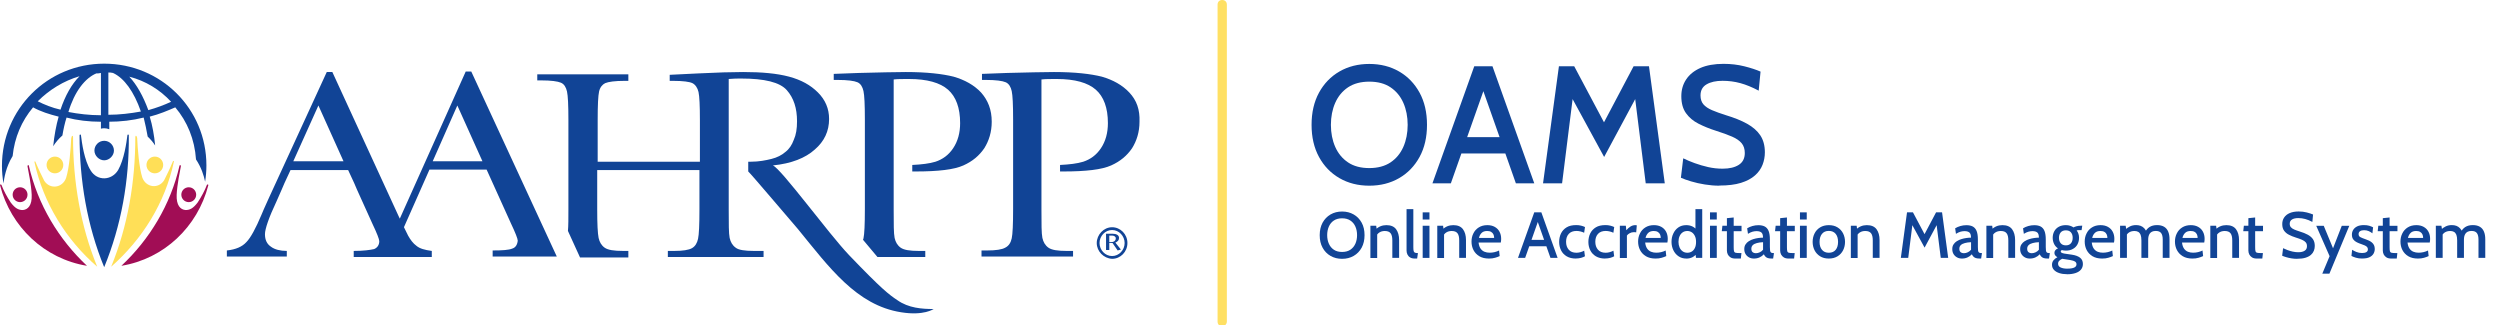 <svg width="538" height="70" viewBox="0 0 538 70" fill="none" xmlns="http://www.w3.org/2000/svg">
<g clip-path="url(#clip0_2581_69440)">
<path d="M263.02 70.2C262.42 70.2 262.02 69.8 262.02 69.2V1C262.02 0.4 262.42 0 263.02 0C263.62 0 264.02 0.4 264.02 1V69.2C264.02 69.7 263.62 70.2 263.02 70.2Z" fill="#FFE063"/>
<path d="M243.021 19.9C241.521 18.3 239.521 17.2 237.121 16.5C234.721 15.9 231.321 15.5 226.821 15.5C224.421 15.5 221.021 15.6 216.721 15.7L211.321 15.9V17.2H212.121C214.321 17.2 215.721 17.4 216.421 17.7C217.121 18 217.521 18.7 217.721 19.6C217.921 20.5 218.021 22.5 218.021 25.7V45C218.021 48.3 217.921 50.4 217.721 51.3C217.521 52.2 217.121 52.9 216.321 53.3C215.621 53.7 214.321 53.9 212.421 53.9H211.221V55.2H230.921V54H229.521C227.621 54 226.321 53.8 225.621 53.3C224.921 52.8 224.521 52.1 224.321 51.2C224.121 50.2 224.121 48.2 224.121 45.1V39V31.9V17.1C224.921 17 226.021 17 227.421 17C231.321 17 234.121 17.8 235.821 19.3C237.521 20.8 238.421 23.2 238.421 26.5C238.421 28.6 237.921 30.4 236.921 31.9C235.921 33.4 234.621 34.3 233.121 34.8C231.821 35.2 230.121 35.4 228.121 35.5V36.9H228.821C233.721 36.9 237.121 36.5 239.121 35.6C241.121 34.7 242.521 33.5 243.621 31.9C244.621 30.3 245.221 28.4 245.221 26.2C245.321 23.6 244.621 21.6 243.021 19.9Z" fill="#114496"/>
<path d="M211.12 19.9C209.62 18.3 207.62 17.2 205.22 16.5C202.82 15.9 199.42 15.5 194.92 15.5C192.52 15.5 189.12 15.6 184.82 15.7L179.42 15.9V17.2H180.22C182.42 17.2 183.82 17.4 184.52 17.7C185.22 18 185.62 18.7 185.82 19.6C186.02 20.5 186.12 22.5 186.12 25.7V45C186.12 48.3 186.02 50.4 185.82 51.3C185.82 51.4 185.72 51.5 185.72 51.6L188.82 55.3H199.12V54H197.72C195.82 54 194.52 53.8 193.82 53.3C193.12 52.8 192.72 52.1 192.52 51.2C192.32 50.2 192.32 48.2 192.32 45.1V39V31.9V17.1C193.12 17 194.22 17 195.62 17C199.52 17 202.32 17.8 204.02 19.3C205.72 20.8 206.62 23.2 206.62 26.5C206.62 28.6 206.12 30.4 205.12 31.9C204.12 33.4 202.82 34.3 201.32 34.8C200.02 35.2 198.32 35.4 196.32 35.5V36.9H197.02C201.92 36.9 205.32 36.5 207.32 35.6C209.32 34.7 210.72 33.5 211.82 31.9C212.82 30.3 213.42 28.4 213.42 26.2C213.42 23.6 212.62 21.6 211.12 19.9Z" fill="#114496"/>
<path d="M193.12 64.6C191.32 63.4 189.82 62.3 182.72 54.9C178.32 50.3 168.12 36.3 166.32 35.6C170.32 35.2 173.32 34 175.32 32.2C177.42 30.4 178.42 28.2 178.42 25.6C178.42 23.4 177.62 21.5 176.02 19.9C174.42 18.3 172.42 17.2 169.82 16.5C167.22 15.8 163.92 15.5 159.92 15.5C157.52 15.5 154.32 15.6 150.22 15.8L144.12 16.1V17.4H144.82C147.02 17.4 148.42 17.6 149.02 17.9C149.62 18.2 150.12 18.9 150.32 19.8C150.52 20.7 150.62 22.7 150.62 25.9V34.8H128.62V25.9C128.62 22.6 128.72 20.6 128.92 19.7C129.12 18.8 129.62 18.2 130.22 17.9C130.92 17.6 132.32 17.4 134.42 17.4H135.22V16H115.62V17.3H116.42C118.62 17.3 120.02 17.5 120.72 17.8C121.42 18.1 121.82 18.8 122.02 19.7C122.22 20.6 122.32 22.6 122.32 25.8V45.1C122.32 47 122.32 48.6 122.22 49.7L124.82 55.4H135.22V54H134.12C132.12 54 130.82 53.8 130.12 53.3C129.42 52.8 129.02 52.1 128.82 51.2C128.62 50.2 128.52 48.2 128.52 45.1V36.6H150.52V45.1C150.52 48.4 150.42 50.5 150.22 51.4C150.02 52.3 149.62 53 148.92 53.4C148.22 53.8 146.92 54 145.12 54H143.72V55.3H164.32V54H162.22C160.32 54 158.92 53.8 158.32 53.3C157.62 52.8 157.22 52.1 157.02 51.2C156.82 50.2 156.82 48.2 156.82 45.1V38V30.9V17C157.82 16.9 158.72 16.9 159.52 16.9C164.52 16.9 167.82 17.7 169.32 19.4C170.82 21.1 171.52 23.3 171.52 26.1C171.52 27.7 171.32 29 170.82 30.1C170.42 31.2 169.82 32.1 169.02 32.7C168.22 33.4 167.22 33.9 166.02 34.2C164.82 34.5 163.32 34.8 161.62 34.8H161.02V36.9C161.52 37.3 170.32 47.7 171.72 49.3C178.42 57.5 184.32 65.7 193.92 67.2C198.82 68 200.92 66.5 200.92 66.5C198.42 66.5 195.52 66.3 193.12 64.6Z" fill="#114496"/>
<path d="M110.22 53.5C109.52 53.8 108.12 53.9 106.02 53.9V55.2H119.82L101.42 15.4H100.22L86.04 47.05L85.82 46.6L71.52 15.5H70.32L57.82 42.7C56.92 44.7 56.42 45.8 56.32 46.1C55.02 49.2 53.92 51.2 53.02 52.1C52.12 53.1 50.72 53.7 48.82 53.9V55.2H61.72V54C60.32 54 59.12 53.7 58.32 53.1C57.42 52.5 57.02 51.6 57.02 50.4C57.02 49.3 57.82 46.9 59.52 43.3L60.62 40.8L61.22 39.4L62.52 36.6H74.92L76.22 39.4L76.82 40.8L80.12 48.1C81.12 50.2 81.62 51.5 81.62 51.9C81.62 52.7 81.22 53.3 80.52 53.6C79.62 53.8 78.22 54 76.12 54V55.3H92.92V54C91.42 53.8 90.32 53.5 89.62 52.9C88.92 52.4 88.32 51.6 87.82 50.7L86.93 48.89L92.42 36.5H104.72L109.92 48C110.92 50.1 111.42 51.4 111.42 51.8C111.32 52.7 110.92 53.3 110.22 53.5ZM63.12 34.7L68.52 22.7L73.92 34.7H63.12ZM93.12 34.7L98.42 22.7L103.82 34.7H93.12Z" fill="#114496"/>
<path d="M236.02 52.3C236.02 50.5 237.52 48.9 239.32 48.9C241.12 48.9 242.62 50.4 242.62 52.3C242.62 54.2 241.12 55.7 239.32 55.7C237.52 55.6 236.02 54.1 236.02 52.3ZM242.02 52.3C242.02 50.8 240.82 49.5 239.32 49.5C237.82 49.5 236.62 50.8 236.62 52.3C236.62 53.8 237.82 55.1 239.32 55.1C240.82 55.1 242.02 53.8 242.02 52.3ZM238.02 50.3H239.42C240.22 50.3 240.82 50.6 240.82 51.2C240.82 51.7 240.52 52 240.02 52.2L241.22 53.7L240.52 53.9L239.42 52.3H238.72V53.8H238.02V50.3ZM238.72 52.1H239.12C239.92 52.1 240.12 51.6 240.12 51.3C240.12 50.9 239.72 50.7 239.32 50.7H238.72V52.1Z" fill="#114496"/>
<path d="M2.72 33.58C3.13 29.58 4.66 26.01 7.12 23.1C8.72 24 10.62 24.6 12.62 25.1C12.08 27.01 11.68 29.16 11.45 31.47C11.95 30.67 12.6 29.88 13.43 29.15C13.65 27.81 13.93 26.53 14.32 25.3C16.62 25.9 19.12 26.2 21.72 26.2V27.69C21.95 27.63 22.18 27.6 22.42 27.6C22.8 27.6 23.17 27.68 23.52 27.82V26.2H23.32C26.02 26.2 28.52 25.9 30.92 25.3C31.24 26.59 31.53 27.96 31.78 29.39C32.43 30 32.97 30.65 33.39 31.31C33.17 29.11 32.81 27.01 32.22 25.1C34.22 24.6 36.12 23.8 37.72 23.1C40.32 26.18 41.89 30.01 42.18 34.31C43.33 36.04 43.87 37.78 44.14 39.1C44.32 37.96 44.42 36.79 44.42 35.6C44.42 23.4 34.62 13.7 22.42 13.7C10.22 13.7 0.42 23.5 0.42 35.7C0.42 36.99 0.54 38.25 0.75 39.47C0.91 38.3 1.26 35.95 2.72 33.58ZM36.82 21.9C35.32 22.6 33.72 23.2 31.92 23.7C30.82 20.7 29.42 18.2 27.82 16.5C31.32 17.4 34.42 19.3 36.82 21.9ZM23.32 15.6C23.62 15.6 23.92 15.6 24.32 15.7C26.72 16.8 28.82 19.7 30.32 24C28.12 24.4 25.72 24.7 23.32 24.7V15.6ZM20.72 15.8C21.02 15.8 21.32 15.8 21.72 15.7V24.8C19.22 24.8 16.82 24.5 14.72 24.1C16.02 19.7 18.32 16.8 20.72 15.8ZM17.12 16.4C15.42 18.1 14.02 20.6 13.02 23.6C11.22 23.2 9.52 22.5 8.12 21.8C10.62 19.3 13.72 17.4 17.12 16.4Z" fill="#114496"/>
<path d="M12.39 45.1C12.43 45.24 12.46 45.38 12.5 45.52C12.56 45.48 12.61 45.44 12.67 45.41C12.57 45.3 12.49 45.21 12.39 45.11V45.1Z" fill="#114496"/>
<path d="M39.66 48.43C39.77 48.58 39.86 48.73 39.95 48.88C40.51 48.14 41.02 47.37 41.48 46.56C40.95 47.14 40.35 47.75 39.65 48.42L39.66 48.43Z" fill="#114496"/>
<path fill-rule="evenodd" clip-rule="evenodd" d="M15.72 29.5C15.72 39.1 17.32 48.6 20.92 57.4C14.22 51.6 9.32 43.7 7.42 34.9C7.32 34.7 7.62 34.7 7.62 34.8C8.32 36.5 9.02 37.9 9.52 38.9C10.72 40.8 13.42 40.5 14.22 38.3C14.92 36.1 15.22 32.1 15.32 29.8C15.42 29.1 15.72 29.1 15.72 29.5ZM29.12 29.5C29.12 39.1 27.52 48.6 23.92 57.4C30.62 51.5 35.52 43.7 37.42 34.8C37.52 34.6 37.22 34.6 37.22 34.7C36.52 36.4 35.82 37.8 35.32 38.8C34.12 40.7 31.42 40.4 30.62 38.2C29.92 36 29.62 32 29.52 29.7C29.42 29.1 29.12 29.1 29.12 29.5Z" fill="#FFDF57"/>
<path fill-rule="evenodd" clip-rule="evenodd" d="M6.22 35.7C8.12 44 12.62 51.5 18.72 57.2C9.52 55.7 2.32 48.8 0.02 39.9C-0.08 39.7 0.22 39.6 0.32 39.8C0.72 40.9 1.52 42.4 2.32 43.6C3.32 44.9 4.02 45.2 4.92 45.2C6.02 45.1 6.92 44.2 6.82 41.9C6.72 39.7 6.12 36.9 5.92 35.8C5.92 35.4 6.22 35.5 6.22 35.7ZM38.62 35.7C36.72 44 32.22 51.5 26.12 57.2C35.32 55.7 42.52 48.8 44.82 39.9C44.92 39.7 44.62 39.6 44.52 39.8C44.12 40.9 43.32 42.4 42.52 43.6C41.52 44.9 40.82 45.2 39.92 45.2C38.82 45.1 37.92 44.2 38.02 41.9C38.12 39.7 38.72 36.9 38.92 35.8C38.92 35.4 38.62 35.5 38.62 35.7Z" fill="#A10D55"/>
<path fill-rule="evenodd" clip-rule="evenodd" d="M19.52 36.7C18.12 34.5 17.62 30.7 17.42 29.1C17.42 28.9 17.12 28.9 17.12 29.1C17.12 38.8 18.72 48.5 22.42 57.5C26.12 48.5 27.82 38.8 27.72 29.1C27.72 28.9 27.42 28.9 27.42 29.1C27.22 30.7 26.72 34.3 25.42 36.6C24.02 38.9 20.92 39 19.52 36.7ZM22.42 30.3C23.62 30.3 24.52 31.3 24.52 32.4C24.52 33.5 23.52 34.5 22.42 34.5C21.32 34.5 20.32 33.5 20.32 32.4C20.32 31.3 21.22 30.3 22.42 30.3Z" fill="#114496"/>
<path d="M11.819 37.3C12.814 37.3 13.62 36.494 13.62 35.5C13.62 34.506 12.814 33.7 11.819 33.7C10.825 33.7 10.02 34.506 10.02 35.5C10.02 36.494 10.825 37.3 11.819 37.3Z" fill="#FFDF57"/>
<path d="M33.319 37.3C34.314 37.3 35.12 36.494 35.12 35.5C35.12 34.506 34.314 33.7 33.319 33.7C32.325 33.7 31.52 34.506 31.52 35.5C31.52 36.494 32.325 37.3 33.319 37.3Z" fill="#FFDF57"/>
<path d="M40.62 43.5C41.503 43.5 42.219 42.784 42.219 41.9C42.219 41.016 41.503 40.3 40.62 40.3C39.736 40.3 39.02 41.016 39.02 41.9C39.02 42.784 39.736 43.5 40.62 43.5Z" fill="#A10D55"/>
<path d="M4.32 43.5C5.203 43.5 5.92 42.784 5.92 41.9C5.92 41.016 5.203 40.3 4.32 40.3C3.436 40.3 2.72 41.016 2.72 41.9C2.72 42.784 3.436 43.5 4.32 43.5Z" fill="#A10D55"/>
<path d="M294.67 39.96C292.27 39.96 290.13 39.42 288.26 38.34C286.39 37.26 284.92 35.74 283.85 33.78C282.78 31.82 282.25 29.51 282.25 26.86C282.25 24.21 282.78 21.9 283.85 19.94C284.92 17.98 286.39 16.46 288.26 15.38C290.13 14.3 292.27 13.76 294.67 13.76C297.07 13.76 299.21 14.3 301.08 15.38C302.95 16.46 304.42 17.98 305.49 19.94C306.56 21.9 307.09 24.21 307.09 26.86C307.09 29.51 306.56 31.82 305.49 33.78C304.42 35.74 302.95 37.26 301.08 38.34C299.21 39.42 297.07 39.96 294.67 39.96ZM294.67 36.17C296.49 36.17 298.02 35.76 299.24 34.95C300.46 34.13 301.38 33.02 302 31.61C302.62 30.2 302.93 28.62 302.93 26.87C302.93 25.12 302.62 23.54 302 22.13C301.38 20.72 300.46 19.61 299.24 18.79C298.02 17.97 296.49 17.57 294.67 17.57C292.85 17.57 291.32 17.98 290.1 18.79C288.88 19.61 287.96 20.72 287.34 22.13C286.72 23.54 286.41 25.12 286.41 26.87C286.41 28.62 286.72 30.2 287.34 31.61C287.96 33.02 288.88 34.13 290.1 34.95C291.32 35.77 292.85 36.17 294.67 36.17Z" fill="#114496"/>
<path d="M318.68 18.09H319.76L312.22 39.46H308.26L317.26 14.26H321.18L330.18 39.46H326.22L318.68 18.09ZM324.57 33.02H313.88V29.51H324.57V33.02Z" fill="#114496"/>
<path d="M332.06 39.46L335.48 14.26H338.77L345.18 26.32L351.55 14.26H354.86L358.26 39.46H354.16L351.68 19.59L352.72 19.79L345.21 33.78L337.6 19.81L338.64 19.61L336.16 39.46H332.06Z" fill="#114496"/>
<path d="M370.02 39.96C368.99 39.96 367.94 39.87 366.88 39.7C365.82 39.53 364.84 39.31 363.94 39.04C363.04 38.77 362.3 38.51 361.73 38.25L362.23 34.07C362.96 34.43 363.79 34.78 364.7 35.11C365.61 35.44 366.59 35.73 367.61 35.96C368.63 36.19 369.66 36.3 370.71 36.3C372.16 36.3 373.32 36.03 374.18 35.48C375.04 34.93 375.48 34.09 375.48 32.93C375.48 32.07 375.25 31.36 374.8 30.82C374.35 30.28 373.66 29.8 372.74 29.4C371.82 29 370.66 28.58 369.24 28.13C367.88 27.7 366.65 27.19 365.52 26.62C364.39 26.05 363.5 25.29 362.83 24.36C362.16 23.43 361.82 22.21 361.82 20.71C361.82 19.35 362.16 18.15 362.86 17.1C363.55 16.05 364.57 15.23 365.91 14.63C367.25 14.04 368.92 13.74 370.9 13.74C372.51 13.74 374 13.92 375.39 14.27C376.78 14.62 377.94 15 378.87 15.41L378.47 19.51C377.08 18.77 375.76 18.23 374.52 17.89C373.28 17.55 372 17.39 370.69 17.39C369.27 17.39 368.13 17.64 367.26 18.15C366.39 18.65 365.95 19.45 365.95 20.54C365.95 21.33 366.16 21.97 366.58 22.46C367 22.95 367.62 23.36 368.43 23.71C369.25 24.06 370.24 24.42 371.42 24.79C373.21 25.33 374.73 25.94 375.97 26.63C377.21 27.32 378.17 28.15 378.82 29.13C379.47 30.11 379.8 31.33 379.8 32.78C379.8 33.72 379.63 34.61 379.3 35.46C378.97 36.31 378.43 37.08 377.67 37.75C376.91 38.43 375.91 38.96 374.66 39.35C373.41 39.74 371.85 39.93 370.01 39.93L370.02 39.96Z" fill="#114496"/>
<path d="M288.82 55.7C287.89 55.7 287.06 55.49 286.33 55.07C285.6 54.65 285.03 54.06 284.62 53.3C284.2 52.54 284 51.64 284 50.61C284 49.58 284.21 48.68 284.62 47.92C285.04 47.16 285.61 46.57 286.33 46.15C287.06 45.73 287.89 45.52 288.82 45.52C289.75 45.52 290.58 45.73 291.31 46.15C292.04 46.57 292.61 47.16 293.03 47.92C293.45 48.68 293.65 49.58 293.65 50.61C293.65 51.64 293.44 52.54 293.03 53.3C292.61 54.06 292.04 54.65 291.31 55.07C290.58 55.49 289.75 55.7 288.82 55.7ZM288.82 54.22C289.53 54.22 290.12 54.06 290.6 53.74C291.08 53.42 291.43 52.99 291.68 52.44C291.92 51.89 292.04 51.28 292.04 50.6C292.04 49.92 291.92 49.3 291.68 48.76C291.44 48.21 291.08 47.78 290.6 47.46C290.12 47.14 289.53 46.98 288.82 46.98C288.11 46.98 287.52 47.14 287.04 47.46C286.56 47.78 286.21 48.21 285.97 48.76C285.73 49.31 285.61 49.92 285.61 50.6C285.61 51.28 285.73 51.9 285.97 52.44C286.21 52.99 286.57 53.42 287.04 53.74C287.51 54.06 288.11 54.22 288.82 54.22Z" fill="#114496"/>
<path d="M294.91 55.5V48.58H296.16L296.33 49.89L295.88 49.54C296.26 49.15 296.65 48.87 297.06 48.7C297.47 48.53 297.9 48.45 298.35 48.45C299.31 48.45 300 48.74 300.44 49.33C300.87 49.92 301.09 50.69 301.09 51.66V55.5H299.63V51.73C299.63 51.03 299.51 50.52 299.26 50.2C299.01 49.87 298.6 49.71 298.01 49.71C297.58 49.71 297.19 49.81 296.87 50.01C296.54 50.21 296.3 50.5 296.15 50.9L296.37 50.1V55.52H294.91V55.5Z" fill="#114496"/>
<path d="M304.48 55.64C304.05 55.64 303.7 55.56 303.44 55.39C303.18 55.23 302.99 55.01 302.87 54.75C302.75 54.49 302.69 54.21 302.69 53.91V45H304.15V53.19C304.15 53.57 304.17 53.85 304.22 54.03C304.27 54.21 304.36 54.32 304.51 54.38C304.66 54.44 304.86 54.46 305.14 54.46L304.97 55.64H304.47H304.48Z" fill="#114496"/>
<path d="M306.16 47.24V45.7H307.62V47.24H306.16ZM306.16 55.5V48.58H307.62V55.5H306.16Z" fill="#114496"/>
<path d="M309.301 55.5V48.58H310.551L310.721 49.89L310.271 49.54C310.651 49.15 311.041 48.87 311.451 48.7C311.861 48.53 312.291 48.45 312.741 48.45C313.701 48.45 314.391 48.74 314.831 49.33C315.261 49.92 315.481 50.69 315.481 51.66V55.5H314.021V51.73C314.021 51.03 313.901 50.52 313.651 50.2C313.401 49.87 312.991 49.71 312.401 49.71C311.971 49.71 311.581 49.81 311.261 50.01C310.931 50.21 310.691 50.5 310.541 50.9L310.761 50.1V55.52H309.301V55.5Z" fill="#114496"/>
<path d="M320.42 55.64C319.59 55.64 318.9 55.47 318.35 55.14C317.79 54.81 317.38 54.36 317.09 53.81C316.81 53.26 316.67 52.65 316.67 51.99C316.67 51.33 316.8 50.76 317.07 50.23C317.33 49.69 317.72 49.26 318.23 48.94C318.74 48.62 319.35 48.45 320.07 48.45C320.68 48.45 321.21 48.57 321.66 48.82C322.11 49.07 322.45 49.41 322.69 49.86C322.93 50.3 323.05 50.82 323.05 51.41C323.05 51.53 323.05 51.66 323.03 51.79C323.01 51.92 323 52.06 322.97 52.2H318.19C318.25 52.75 318.4 53.18 318.62 53.5C318.85 53.82 319.13 54.05 319.47 54.18C319.81 54.32 320.18 54.38 320.58 54.38C320.93 54.38 321.28 54.34 321.63 54.26C321.97 54.18 322.3 54.06 322.6 53.91L322.73 55.11C322.46 55.24 322.14 55.36 321.75 55.47C321.36 55.59 320.92 55.64 320.42 55.64ZM318.26 51.2H321.54C321.54 50.92 321.49 50.67 321.39 50.45C321.29 50.23 321.13 50.04 320.9 49.91C320.68 49.77 320.39 49.71 320.04 49.71C319.53 49.71 319.13 49.84 318.85 50.12C318.57 50.39 318.37 50.75 318.27 51.21L318.26 51.2Z" fill="#114496"/>
<path d="M330.72 47.19H331.14L328.21 55.5H326.67L330.17 45.7H331.7L335.2 55.5H333.66L330.73 47.19H330.72ZM333.01 52.99H328.85V51.62H333.01V52.99Z" fill="#114496"/>
<path d="M339.13 55.64C338.35 55.64 337.69 55.48 337.15 55.16C336.61 54.84 336.21 54.41 335.94 53.87C335.67 53.33 335.53 52.73 335.53 52.07C335.53 51.41 335.66 50.78 335.93 50.23C336.2 49.68 336.6 49.25 337.14 48.92C337.68 48.59 338.37 48.44 339.21 48.44C339.58 48.44 339.93 48.48 340.25 48.56C340.57 48.64 340.85 48.74 341.09 48.86L340.91 50.09C340.67 49.97 340.41 49.88 340.13 49.81C339.85 49.74 339.56 49.7 339.26 49.7C338.54 49.7 337.98 49.91 337.6 50.33C337.21 50.75 337.02 51.32 337.02 52.03C337.02 52.74 337.21 53.29 337.59 53.73C337.97 54.17 338.52 54.39 339.24 54.39C339.54 54.39 339.83 54.35 340.11 54.27C340.39 54.19 340.66 54.09 340.92 53.95L341.08 55.15C340.87 55.28 340.59 55.39 340.24 55.49C339.89 55.58 339.52 55.63 339.12 55.63L339.13 55.64Z" fill="#114496"/>
<path d="M345.42 55.64C344.64 55.64 343.98 55.48 343.44 55.16C342.9 54.84 342.5 54.41 342.23 53.87C341.96 53.33 341.82 52.73 341.82 52.07C341.82 51.41 341.95 50.78 342.22 50.23C342.49 49.68 342.89 49.25 343.43 48.92C343.97 48.59 344.66 48.44 345.5 48.44C345.87 48.44 346.22 48.48 346.54 48.56C346.86 48.64 347.14 48.74 347.38 48.86L347.2 50.09C346.96 49.97 346.7 49.88 346.42 49.81C346.14 49.74 345.85 49.7 345.55 49.7C344.83 49.7 344.27 49.91 343.89 50.33C343.5 50.75 343.31 51.32 343.31 52.03C343.31 52.74 343.5 53.29 343.88 53.73C344.26 54.17 344.81 54.39 345.53 54.39C345.83 54.39 346.12 54.35 346.4 54.27C346.68 54.19 346.95 54.09 347.21 53.95L347.37 55.15C347.16 55.28 346.88 55.39 346.53 55.49C346.18 55.58 345.81 55.63 345.41 55.63L345.42 55.64Z" fill="#114496"/>
<path d="M348.59 55.5V48.58H349.88L349.98 49.55C350.26 49.21 350.56 48.95 350.88 48.75C351.2 48.55 351.55 48.45 351.92 48.45C352.03 48.45 352.14 48.46 352.24 48.49L352.11 50.01C352.03 49.99 351.95 49.98 351.87 49.97C351.79 49.97 351.7 49.96 351.62 49.96C351.28 49.96 350.98 50.04 350.7 50.19C350.42 50.34 350.23 50.51 350.11 50.7V55.52H348.6L348.59 55.5Z" fill="#114496"/>
<path d="M356.271 55.64C355.441 55.64 354.751 55.47 354.201 55.14C353.641 54.81 353.23 54.36 352.94 53.81C352.66 53.26 352.521 52.65 352.521 51.99C352.521 51.33 352.651 50.76 352.921 50.23C353.181 49.69 353.571 49.26 354.081 48.94C354.591 48.62 355.201 48.45 355.921 48.45C356.531 48.45 357.06 48.57 357.51 48.82C357.96 49.07 358.3 49.41 358.54 49.86C358.78 50.3 358.9 50.82 358.9 51.41C358.9 51.53 358.9 51.66 358.88 51.79C358.86 51.92 358.85 52.06 358.82 52.2H354.04C354.1 52.75 354.25 53.18 354.47 53.5C354.7 53.82 354.98 54.05 355.32 54.18C355.66 54.32 356.03 54.38 356.43 54.38C356.78 54.38 357.13 54.34 357.48 54.26C357.82 54.18 358.151 54.06 358.451 53.91L358.581 55.11C358.311 55.24 357.99 55.36 357.6 55.47C357.21 55.59 356.771 55.64 356.271 55.64ZM354.111 51.2H357.391C357.391 50.92 357.341 50.67 357.241 50.45C357.141 50.23 356.98 50.04 356.75 49.91C356.53 49.77 356.241 49.71 355.891 49.71C355.381 49.71 354.981 49.84 354.701 50.12C354.421 50.39 354.22 50.75 354.12 51.21L354.111 51.2Z" fill="#114496"/>
<path d="M362.89 55.64C362.26 55.64 361.7 55.48 361.22 55.15C360.74 54.83 360.37 54.39 360.11 53.85C359.85 53.31 359.71 52.71 359.71 52.05C359.71 51.39 359.83 50.82 360.09 50.27C360.34 49.72 360.7 49.28 361.17 48.95C361.64 48.62 362.21 48.45 362.88 48.45C363.36 48.45 363.8 48.54 364.2 48.73C364.6 48.92 364.93 49.2 365.2 49.58L364.86 49.84V45H366.32V55.5H364.98L364.81 54.16L365.21 54.45C364.96 54.84 364.63 55.13 364.24 55.34C363.84 55.55 363.39 55.65 362.88 55.65L362.89 55.64ZM363.13 54.39C363.48 54.39 363.79 54.3 364.07 54.13C364.35 53.96 364.58 53.7 364.74 53.35C364.91 53.01 364.99 52.57 364.99 52.06C364.99 51.55 364.91 51.14 364.74 50.79C364.57 50.44 364.35 50.17 364.07 49.99C363.79 49.81 363.47 49.71 363.13 49.71C362.73 49.71 362.38 49.81 362.1 50.01C361.81 50.21 361.59 50.49 361.44 50.84C361.29 51.19 361.21 51.6 361.21 52.05C361.21 52.5 361.29 52.88 361.44 53.24C361.59 53.6 361.81 53.87 362.1 54.08C362.39 54.29 362.73 54.39 363.13 54.39Z" fill="#114496"/>
<path d="M367.99 47.24V45.7H369.45V47.24H367.99ZM367.99 55.5V48.58H369.45V55.5H367.99Z" fill="#114496"/>
<path d="M373.46 55.64C373.03 55.64 372.67 55.56 372.41 55.39C372.15 55.22 371.95 55.01 371.82 54.75C371.7 54.49 371.63 54.21 371.63 53.92V49.75H370.53L370.66 48.58H371.63V46.95L373.09 46.8V48.59H374.78V49.76H373.09V53.18C373.09 53.58 373.11 53.87 373.16 54.05C373.21 54.23 373.32 54.34 373.5 54.39C373.68 54.44 373.97 54.46 374.37 54.46H374.76L374.63 55.64H373.45H373.46Z" fill="#114496"/>
<path d="M377.45 55.64C377.05 55.64 376.69 55.56 376.38 55.38C376.07 55.21 375.82 54.97 375.64 54.67C375.46 54.37 375.37 54.01 375.37 53.6C375.37 53.19 375.46 52.87 375.64 52.6C375.82 52.32 376.05 52.09 376.35 51.9C376.64 51.71 376.97 51.57 377.32 51.46C377.67 51.35 378.03 51.27 378.39 51.22C378.75 51.17 379.09 51.14 379.4 51.14C379.4 50.59 379.28 50.22 379.05 50.03C378.82 49.84 378.47 49.74 378.01 49.74C377.73 49.74 377.44 49.78 377.15 49.86C376.86 49.94 376.53 50.09 376.16 50.32L375.99 49.13C376.33 48.92 376.7 48.76 377.12 48.64C377.54 48.52 377.96 48.46 378.41 48.46C378.97 48.46 379.43 48.56 379.79 48.75C380.15 48.95 380.43 49.27 380.61 49.72C380.79 50.17 380.88 50.78 380.88 51.54V53.15C380.88 53.49 380.89 53.75 380.92 53.94C380.95 54.13 381.02 54.26 381.12 54.34C381.22 54.42 381.38 54.46 381.59 54.46H381.76L381.58 55.64H381.26C380.91 55.64 380.64 55.6 380.42 55.53C380.21 55.46 380.04 55.35 379.91 55.21C379.78 55.07 379.67 54.91 379.58 54.72C379.33 55 379.03 55.22 378.66 55.39C378.29 55.56 377.89 55.64 377.46 55.64H377.45ZM377.9 54.49C378.16 54.49 378.43 54.42 378.71 54.29C378.99 54.16 379.22 53.98 379.41 53.74V52.12C378.89 52.14 378.44 52.2 378.06 52.31C377.68 52.41 377.39 52.56 377.19 52.76C376.99 52.96 376.89 53.22 376.89 53.53C376.89 53.87 376.98 54.11 377.16 54.26C377.34 54.41 377.58 54.49 377.9 54.49Z" fill="#114496"/>
<path d="M384.92 55.64C384.49 55.64 384.13 55.56 383.87 55.39C383.61 55.22 383.41 55.01 383.28 54.75C383.16 54.49 383.09 54.21 383.09 53.92V49.75H381.99L382.12 48.58H383.09V46.95L384.55 46.8V48.59H386.24V49.76H384.55V53.18C384.55 53.58 384.57 53.87 384.62 54.05C384.67 54.23 384.78 54.34 384.96 54.39C385.14 54.44 385.43 54.46 385.83 54.46H386.22L386.09 55.64H384.91H384.92Z" fill="#114496"/>
<path d="M387.351 47.24V45.7H388.811V47.24H387.351ZM387.351 55.5V48.58H388.811V55.5H387.351Z" fill="#114496"/>
<path d="M393.56 55.64C392.83 55.64 392.2 55.48 391.68 55.15C391.16 54.82 390.76 54.39 390.49 53.85C390.22 53.31 390.08 52.71 390.08 52.05C390.08 51.39 390.22 50.78 390.49 50.24C390.76 49.69 391.16 49.26 391.68 48.94C392.2 48.62 392.83 48.45 393.56 48.45C394.29 48.45 394.93 48.61 395.45 48.94C395.97 49.26 396.37 49.7 396.64 50.24C396.91 50.79 397.05 51.39 397.05 52.05C397.05 52.71 396.91 53.31 396.64 53.85C396.37 54.39 395.97 54.83 395.45 55.15C394.93 55.47 394.3 55.64 393.56 55.64ZM393.56 54.39C394.2 54.39 394.7 54.18 395.04 53.76C395.38 53.34 395.55 52.77 395.55 52.05C395.55 51.33 395.38 50.75 395.04 50.33C394.7 49.91 394.2 49.69 393.56 49.69C392.92 49.69 392.44 49.9 392.09 50.33C391.75 50.75 391.57 51.33 391.57 52.05C391.57 52.77 391.74 53.34 392.09 53.76C392.44 54.18 392.93 54.39 393.56 54.39Z" fill="#114496"/>
<path d="M398.301 55.5V48.58H399.551L399.721 49.89L399.271 49.54C399.651 49.15 400.041 48.87 400.451 48.7C400.861 48.53 401.291 48.45 401.741 48.45C402.701 48.45 403.391 48.74 403.831 49.33C404.261 49.92 404.481 50.69 404.481 51.66V55.5H403.021V51.73C403.021 51.03 402.901 50.52 402.651 50.2C402.401 49.87 401.991 49.71 401.401 49.71C400.971 49.71 400.581 49.81 400.261 50.01C399.931 50.21 399.691 50.5 399.541 50.9L399.761 50.1V55.52H398.301V55.5Z" fill="#114496"/>
<path d="M409.061 55.5L410.391 45.7H411.671L414.161 50.39L416.641 45.7H417.931L419.251 55.5H417.651L416.681 47.77L417.091 47.85L414.171 53.29L411.211 47.86L411.621 47.78L410.651 55.5H409.051H409.061Z" fill="#114496"/>
<path d="M422.21 55.64C421.81 55.64 421.45 55.56 421.14 55.38C420.83 55.21 420.58 54.97 420.4 54.67C420.22 54.37 420.13 54.01 420.13 53.6C420.13 53.19 420.22 52.87 420.4 52.6C420.58 52.32 420.81 52.09 421.11 51.9C421.4 51.71 421.73 51.57 422.08 51.46C422.43 51.35 422.79 51.27 423.15 51.22C423.51 51.17 423.85 51.14 424.16 51.14C424.16 50.59 424.04 50.22 423.81 50.03C423.58 49.84 423.23 49.74 422.77 49.74C422.49 49.74 422.2 49.78 421.91 49.86C421.62 49.94 421.29 50.09 420.92 50.32L420.75 49.13C421.09 48.92 421.46 48.76 421.88 48.64C422.3 48.52 422.72 48.46 423.17 48.46C423.73 48.46 424.19 48.56 424.55 48.75C424.91 48.95 425.19 49.27 425.37 49.72C425.55 50.17 425.64 50.78 425.64 51.54V53.15C425.64 53.49 425.65 53.75 425.68 53.94C425.71 54.13 425.78 54.26 425.88 54.34C425.98 54.42 426.14 54.46 426.35 54.46H426.52L426.34 55.64H426.02C425.67 55.64 425.4 55.6 425.18 55.53C424.97 55.46 424.8 55.35 424.67 55.21C424.54 55.07 424.43 54.91 424.34 54.72C424.09 55 423.79 55.22 423.42 55.39C423.05 55.56 422.65 55.64 422.22 55.64H422.21ZM422.66 54.49C422.92 54.49 423.19 54.42 423.47 54.29C423.75 54.16 423.98 53.98 424.17 53.74V52.12C423.65 52.14 423.2 52.2 422.82 52.31C422.44 52.41 422.15 52.56 421.95 52.76C421.75 52.96 421.65 53.22 421.65 53.53C421.65 53.87 421.74 54.11 421.92 54.26C422.1 54.41 422.34 54.49 422.66 54.49Z" fill="#114496"/>
<path d="M427.471 55.5V48.58H428.721L428.891 49.89L428.441 49.54C428.821 49.15 429.211 48.87 429.621 48.7C430.031 48.53 430.461 48.45 430.911 48.45C431.871 48.45 432.561 48.74 433.001 49.33C433.431 49.92 433.651 50.69 433.651 51.66V55.5H432.191V51.73C432.191 51.03 432.071 50.52 431.821 50.2C431.571 49.87 431.161 49.71 430.571 49.71C430.141 49.71 429.751 49.81 429.431 50.01C429.101 50.21 428.861 50.5 428.711 50.9L428.931 50.1V55.52H427.471V55.5Z" fill="#114496"/>
<path d="M436.82 55.64C436.42 55.64 436.06 55.56 435.75 55.38C435.44 55.21 435.19 54.97 435.01 54.67C434.83 54.37 434.74 54.01 434.74 53.6C434.74 53.19 434.83 52.87 435.01 52.6C435.19 52.32 435.42 52.09 435.72 51.9C436.01 51.71 436.34 51.57 436.69 51.46C437.04 51.35 437.4 51.27 437.76 51.22C438.12 51.17 438.46 51.14 438.77 51.14C438.77 50.59 438.65 50.22 438.42 50.03C438.19 49.84 437.84 49.74 437.38 49.74C437.1 49.74 436.81 49.78 436.52 49.86C436.23 49.94 435.9 50.09 435.53 50.32L435.36 49.13C435.7 48.92 436.07 48.76 436.49 48.64C436.91 48.52 437.33 48.46 437.78 48.46C438.34 48.46 438.8 48.56 439.16 48.75C439.52 48.95 439.8 49.27 439.98 49.72C440.16 50.17 440.25 50.78 440.25 51.54V53.15C440.25 53.49 440.26 53.75 440.29 53.94C440.32 54.13 440.39 54.26 440.49 54.34C440.59 54.42 440.75 54.46 440.96 54.46H441.13L440.95 55.64H440.63C440.28 55.64 440.01 55.6 439.79 55.53C439.58 55.46 439.41 55.35 439.28 55.21C439.15 55.07 439.04 54.91 438.95 54.72C438.7 55 438.4 55.22 438.03 55.39C437.66 55.56 437.26 55.64 436.83 55.64H436.82ZM437.26 54.49C437.52 54.49 437.79 54.42 438.07 54.29C438.35 54.16 438.58 53.98 438.77 53.74V52.12C438.25 52.14 437.8 52.2 437.42 52.31C437.04 52.41 436.75 52.56 436.55 52.76C436.35 52.96 436.25 53.22 436.25 53.53C436.25 53.87 436.34 54.11 436.52 54.26C436.7 54.41 436.94 54.49 437.26 54.49Z" fill="#114496"/>
<path d="M444.85 59.01C444.22 59.01 443.65 58.93 443.16 58.77C442.67 58.61 442.29 58.38 442.01 58.08C441.73 57.78 441.59 57.41 441.59 56.98C441.59 56.62 441.69 56.3 441.9 56.03C442.11 55.76 442.39 55.54 442.76 55.35C442.55 55.24 442.39 55.1 442.28 54.95C442.17 54.8 442.11 54.62 442.11 54.43C442.11 54.22 442.17 54.02 442.3 53.86C442.43 53.69 442.62 53.56 442.88 53.45C442.51 53.21 442.22 52.88 442.03 52.48C441.84 52.08 441.74 51.64 441.74 51.16C441.74 50.68 441.85 50.2 442.07 49.79C442.29 49.38 442.61 49.05 443.04 48.81C443.46 48.57 443.97 48.45 444.58 48.45C444.9 48.45 445.19 48.49 445.47 48.58C445.75 48.67 446 48.79 446.22 48.94C446.4 48.84 446.63 48.75 446.91 48.68C447.19 48.61 447.5 48.57 447.84 48.57H448.1L447.96 49.52H447.51C447.51 49.52 447.38 49.52 447.25 49.53C447.12 49.53 447 49.56 446.89 49.58C447.06 49.8 447.19 50.05 447.28 50.32C447.37 50.59 447.41 50.87 447.41 51.17C447.41 51.69 447.3 52.15 447.08 52.57C446.86 52.99 446.54 53.32 446.11 53.56C445.69 53.81 445.18 53.93 444.57 53.93C444.42 53.93 444.28 53.92 444.13 53.9C443.99 53.88 443.85 53.85 443.72 53.82C443.55 53.88 443.47 53.98 443.47 54.12C443.47 54.23 443.54 54.33 443.67 54.4C443.81 54.47 444.02 54.53 444.31 54.58L445.88 54.81C446.63 54.92 447.21 55.14 447.62 55.45C448.03 55.76 448.24 56.22 448.24 56.81C448.24 57.28 448.1 57.68 447.83 58.01C447.56 58.34 447.17 58.59 446.66 58.76C446.15 58.93 445.55 59.02 444.85 59.02V59.01ZM444.95 57.81C445.57 57.81 446.04 57.73 446.37 57.58C446.7 57.42 446.86 57.19 446.86 56.88C446.86 56.62 446.75 56.42 446.54 56.28C446.33 56.15 446 56.04 445.57 55.97L443.79 55.69C443.55 55.79 443.34 55.93 443.16 56.11C442.98 56.28 442.9 56.5 442.9 56.75C442.9 57.12 443.08 57.39 443.45 57.56C443.82 57.73 444.31 57.82 444.94 57.82L444.95 57.81ZM444.57 52.8C445.06 52.8 445.42 52.65 445.67 52.35C445.92 52.05 446.04 51.66 446.04 51.17C446.04 50.68 445.92 50.31 445.67 50.01C445.42 49.71 445.05 49.57 444.57 49.57C444.09 49.57 443.72 49.72 443.47 50.01C443.22 50.31 443.09 50.69 443.09 51.17C443.09 51.65 443.21 52.05 443.47 52.35C443.72 52.65 444.09 52.8 444.57 52.8Z" fill="#114496"/>
<path d="M452.38 55.64C451.55 55.64 450.86 55.47 450.31 55.14C449.75 54.81 449.34 54.36 449.05 53.81C448.77 53.26 448.63 52.65 448.63 51.99C448.63 51.33 448.76 50.76 449.03 50.23C449.29 49.69 449.68 49.26 450.19 48.94C450.7 48.62 451.31 48.45 452.03 48.45C452.64 48.45 453.17 48.57 453.62 48.82C454.07 49.07 454.41 49.41 454.65 49.86C454.89 50.3 455.01 50.82 455.01 51.41C455.01 51.53 455.01 51.66 454.99 51.79C454.97 51.92 454.96 52.06 454.93 52.2H450.15C450.21 52.75 450.36 53.18 450.58 53.5C450.81 53.82 451.09 54.05 451.43 54.18C451.77 54.32 452.14 54.38 452.54 54.38C452.89 54.38 453.24 54.34 453.59 54.26C453.93 54.18 454.26 54.06 454.56 53.91L454.69 55.11C454.42 55.24 454.1 55.36 453.71 55.47C453.32 55.59 452.88 55.64 452.38 55.64ZM450.23 51.2H453.51C453.51 50.92 453.46 50.67 453.36 50.45C453.26 50.23 453.1 50.04 452.87 49.91C452.65 49.77 452.36 49.71 452.01 49.71C451.5 49.71 451.1 49.84 450.82 50.12C450.54 50.39 450.34 50.75 450.24 51.21L450.23 51.2Z" fill="#114496"/>
<path d="M456.24 55.5V48.58H457.44L457.64 49.77L457.26 49.51C457.62 49.16 458 48.89 458.39 48.71C458.78 48.53 459.21 48.44 459.68 48.44C460.03 48.44 460.36 48.49 460.66 48.6C460.96 48.71 461.22 48.89 461.45 49.13C461.68 49.37 461.87 49.69 462.01 50.1L461.63 49.97C461.84 49.49 462.17 49.12 462.59 48.85C463.02 48.58 463.55 48.44 464.2 48.44C464.8 48.44 465.3 48.56 465.7 48.79C466.1 49.03 466.4 49.37 466.59 49.83C466.79 50.29 466.88 50.84 466.88 51.51V55.49H465.42V51.57C465.42 50.92 465.3 50.45 465.07 50.15C464.84 49.85 464.46 49.7 463.93 49.7C463.6 49.7 463.33 49.75 463.11 49.86C462.9 49.96 462.73 50.11 462.61 50.29C462.49 50.47 462.41 50.67 462.36 50.89C462.31 51.11 462.29 51.33 462.29 51.56V55.5H460.83V51.73C460.83 51.22 460.77 50.82 460.66 50.53C460.54 50.24 460.37 50.03 460.15 49.9C459.93 49.77 459.65 49.71 459.34 49.71C458.9 49.71 458.52 49.81 458.2 50C457.88 50.2 457.64 50.49 457.49 50.88L457.71 50.09V55.5H456.25H456.24Z" fill="#114496"/>
<path d="M471.801 55.64C470.971 55.64 470.281 55.47 469.731 55.14C469.171 54.81 468.761 54.36 468.471 53.81C468.191 53.26 468.051 52.65 468.051 51.99C468.051 51.33 468.181 50.76 468.451 50.23C468.711 49.69 469.101 49.26 469.611 48.94C470.121 48.62 470.731 48.45 471.451 48.45C472.061 48.45 472.591 48.57 473.041 48.82C473.491 49.07 473.831 49.41 474.071 49.86C474.311 50.3 474.431 50.82 474.431 51.41C474.431 51.53 474.431 51.66 474.411 51.79C474.391 51.92 474.381 52.06 474.351 52.2H469.571C469.631 52.75 469.781 53.18 470.001 53.5C470.231 53.82 470.511 54.05 470.851 54.18C471.191 54.32 471.561 54.38 471.961 54.38C472.311 54.38 472.661 54.34 473.011 54.26C473.351 54.18 473.681 54.06 473.981 53.91L474.111 55.11C473.841 55.24 473.521 55.36 473.131 55.47C472.741 55.59 472.301 55.64 471.801 55.64ZM469.651 51.2H472.931C472.931 50.92 472.881 50.67 472.781 50.45C472.681 50.23 472.521 50.04 472.291 49.91C472.071 49.77 471.781 49.71 471.431 49.71C470.921 49.71 470.521 49.84 470.241 50.12C469.961 50.39 469.761 50.75 469.661 51.21L469.651 51.2Z" fill="#114496"/>
<path d="M475.66 55.5V48.58H476.91L477.08 49.89L476.63 49.54C477.01 49.15 477.4 48.87 477.81 48.7C478.22 48.53 478.65 48.45 479.1 48.45C480.06 48.45 480.75 48.74 481.19 49.33C481.62 49.92 481.84 50.69 481.84 51.66V55.5H480.38V51.73C480.38 51.03 480.26 50.52 480.01 50.2C479.76 49.87 479.35 49.71 478.76 49.71C478.33 49.71 477.94 49.81 477.62 50.01C477.29 50.21 477.05 50.5 476.9 50.9L477.12 50.1V55.52H475.66V55.5Z" fill="#114496"/>
<path d="M485.68 55.64C485.25 55.64 484.89 55.56 484.63 55.39C484.37 55.22 484.17 55.01 484.04 54.75C483.92 54.49 483.85 54.21 483.85 53.92V49.75H482.75L482.88 48.58H483.85V46.95L485.31 46.8V48.59H487V49.76H485.31V53.18C485.31 53.58 485.33 53.87 485.38 54.05C485.43 54.23 485.54 54.34 485.72 54.39C485.9 54.44 486.19 54.46 486.59 54.46H486.98L486.85 55.64H485.67H485.68Z" fill="#114496"/>
<path d="M494.34 55.7C493.94 55.7 493.53 55.67 493.12 55.6C492.71 55.53 492.33 55.45 491.98 55.34C491.63 55.24 491.34 55.13 491.12 55.03L491.32 53.41C491.61 53.55 491.93 53.69 492.28 53.82C492.64 53.95 493.01 54.06 493.41 54.15C493.81 54.24 494.21 54.28 494.61 54.28C495.18 54.28 495.63 54.17 495.96 53.96C496.3 53.75 496.46 53.42 496.46 52.97C496.46 52.63 496.37 52.36 496.19 52.15C496.01 51.94 495.74 51.75 495.39 51.6C495.03 51.44 494.58 51.28 494.03 51.11C493.5 50.94 493.02 50.75 492.58 50.52C492.14 50.3 491.79 50 491.53 49.64C491.27 49.28 491.14 48.81 491.14 48.22C491.14 47.69 491.27 47.22 491.54 46.82C491.81 46.41 492.2 46.09 492.73 45.86C493.25 45.63 493.9 45.51 494.67 45.51C495.29 45.51 495.88 45.58 496.42 45.72C496.96 45.86 497.41 46.01 497.77 46.16L497.62 47.76C497.08 47.47 496.57 47.26 496.08 47.13C495.6 47 495.1 46.93 494.59 46.93C494.04 46.93 493.59 47.03 493.26 47.22C492.92 47.42 492.75 47.73 492.75 48.15C492.75 48.46 492.83 48.71 493 48.9C493.16 49.09 493.4 49.25 493.72 49.39C494.04 49.53 494.43 49.67 494.88 49.81C495.58 50.02 496.17 50.26 496.65 50.52C497.14 50.79 497.5 51.11 497.76 51.49C498.01 51.87 498.14 52.35 498.14 52.91C498.14 53.27 498.08 53.62 497.95 53.95C497.82 54.28 497.61 54.58 497.32 54.84C497.03 55.1 496.63 55.31 496.15 55.46C495.66 55.61 495.06 55.69 494.34 55.69V55.7Z" fill="#114496"/>
<path d="M499.76 58.89L501.33 55.13L498.45 48.59H500.07L502.07 53.43L503.95 48.59H505.57L501.29 58.89H499.75H499.76Z" fill="#114496"/>
<path d="M508.39 55.64C507.84 55.64 507.38 55.58 506.99 55.46C506.6 55.34 506.28 55.21 506.03 55.08L506.18 53.75C506.42 53.91 506.72 54.07 507.09 54.22C507.46 54.37 507.87 54.45 508.33 54.45C508.73 54.45 509.04 54.38 509.25 54.25C509.46 54.12 509.57 53.92 509.57 53.66C509.57 53.45 509.51 53.27 509.38 53.14C509.25 53.01 509.09 52.9 508.88 52.81C508.67 52.72 508.46 52.64 508.23 52.56C507.87 52.44 507.53 52.31 507.21 52.15C506.89 52 506.63 51.79 506.43 51.53C506.23 51.27 506.13 50.93 506.13 50.5C506.13 50.13 506.22 49.78 506.41 49.47C506.6 49.16 506.88 48.91 507.26 48.72C507.64 48.54 508.12 48.44 508.71 48.44C509.16 48.44 509.54 48.49 509.85 48.58C510.17 48.68 510.45 48.79 510.69 48.92L510.54 50.21C510.29 50.02 510.03 49.86 509.74 49.73C509.45 49.6 509.12 49.54 508.74 49.54C508.39 49.54 508.1 49.61 507.89 49.75C507.68 49.89 507.57 50.1 507.57 50.38C507.57 50.68 507.69 50.9 507.94 51.03C508.19 51.16 508.57 51.32 509.1 51.5C509.34 51.58 509.57 51.67 509.8 51.78C510.03 51.89 510.24 52.02 510.43 52.18C510.62 52.34 510.77 52.53 510.88 52.75C510.99 52.98 511.05 53.25 511.05 53.57C511.05 53.93 510.96 54.27 510.79 54.58C510.61 54.89 510.33 55.15 509.94 55.34C509.55 55.53 509.03 55.63 508.38 55.63L508.39 55.64Z" fill="#114496"/>
<path d="M514.611 55.64C514.181 55.64 513.821 55.56 513.561 55.39C513.301 55.22 513.101 55.01 512.971 54.75C512.851 54.49 512.781 54.21 512.781 53.92V49.75H511.681L511.811 48.58H512.781V46.95L514.241 46.8V48.59H515.931V49.76H514.241V53.18C514.241 53.58 514.261 53.87 514.311 54.05C514.361 54.23 514.471 54.34 514.651 54.39C514.831 54.44 515.121 54.46 515.521 54.46H515.911L515.781 55.64H514.601H514.611Z" fill="#114496"/>
<path d="M520.33 55.64C519.5 55.64 518.81 55.47 518.26 55.14C517.7 54.81 517.29 54.36 517 53.81C516.72 53.26 516.58 52.65 516.58 51.99C516.58 51.33 516.71 50.76 516.98 50.23C517.24 49.69 517.63 49.26 518.14 48.94C518.65 48.62 519.26 48.45 519.98 48.45C520.59 48.45 521.12 48.57 521.57 48.82C522.02 49.07 522.36 49.41 522.6 49.86C522.84 50.3 522.96 50.82 522.96 51.41C522.96 51.53 522.96 51.66 522.94 51.79C522.92 51.92 522.91 52.06 522.88 52.2H518.1C518.16 52.75 518.31 53.18 518.53 53.5C518.76 53.82 519.04 54.05 519.38 54.18C519.72 54.32 520.09 54.38 520.49 54.38C520.84 54.38 521.19 54.34 521.54 54.26C521.88 54.18 522.21 54.06 522.51 53.91L522.64 55.11C522.37 55.24 522.05 55.36 521.66 55.47C521.27 55.59 520.83 55.64 520.33 55.64ZM518.18 51.2H521.46C521.46 50.92 521.41 50.67 521.31 50.45C521.21 50.23 521.05 50.04 520.82 49.91C520.6 49.77 520.31 49.71 519.96 49.71C519.45 49.71 519.05 49.84 518.77 50.12C518.49 50.39 518.29 50.75 518.19 51.21L518.18 51.2Z" fill="#114496"/>
<path d="M524.19 55.5V48.58H525.39L525.59 49.77L525.21 49.51C525.57 49.16 525.95 48.89 526.34 48.71C526.73 48.53 527.16 48.44 527.63 48.44C527.98 48.44 528.31 48.49 528.61 48.6C528.91 48.71 529.17 48.89 529.4 49.13C529.63 49.37 529.82 49.69 529.96 50.1L529.58 49.97C529.79 49.49 530.12 49.12 530.54 48.85C530.97 48.58 531.5 48.44 532.15 48.44C532.75 48.44 533.25 48.56 533.65 48.79C534.05 49.03 534.35 49.37 534.54 49.83C534.74 50.29 534.83 50.84 534.83 51.51V55.49H533.37V51.57C533.37 50.92 533.25 50.45 533.02 50.15C532.79 49.85 532.41 49.7 531.88 49.7C531.55 49.7 531.28 49.75 531.06 49.86C530.85 49.96 530.68 50.11 530.56 50.29C530.44 50.47 530.36 50.67 530.31 50.89C530.26 51.11 530.24 51.33 530.24 51.56V55.5H528.78V51.73C528.78 51.22 528.72 50.82 528.61 50.53C528.49 50.24 528.32 50.03 528.1 49.9C527.88 49.77 527.6 49.71 527.29 49.71C526.85 49.71 526.47 49.81 526.15 50C525.83 50.2 525.59 50.49 525.44 50.88L525.66 50.09V55.5H524.2H524.19Z" fill="#114496"/>
</g>
<defs>
<clipPath id="clip0_2581_69440">
<rect width="538" height="70" fill="white"/>
</clipPath>
</defs>
</svg>
